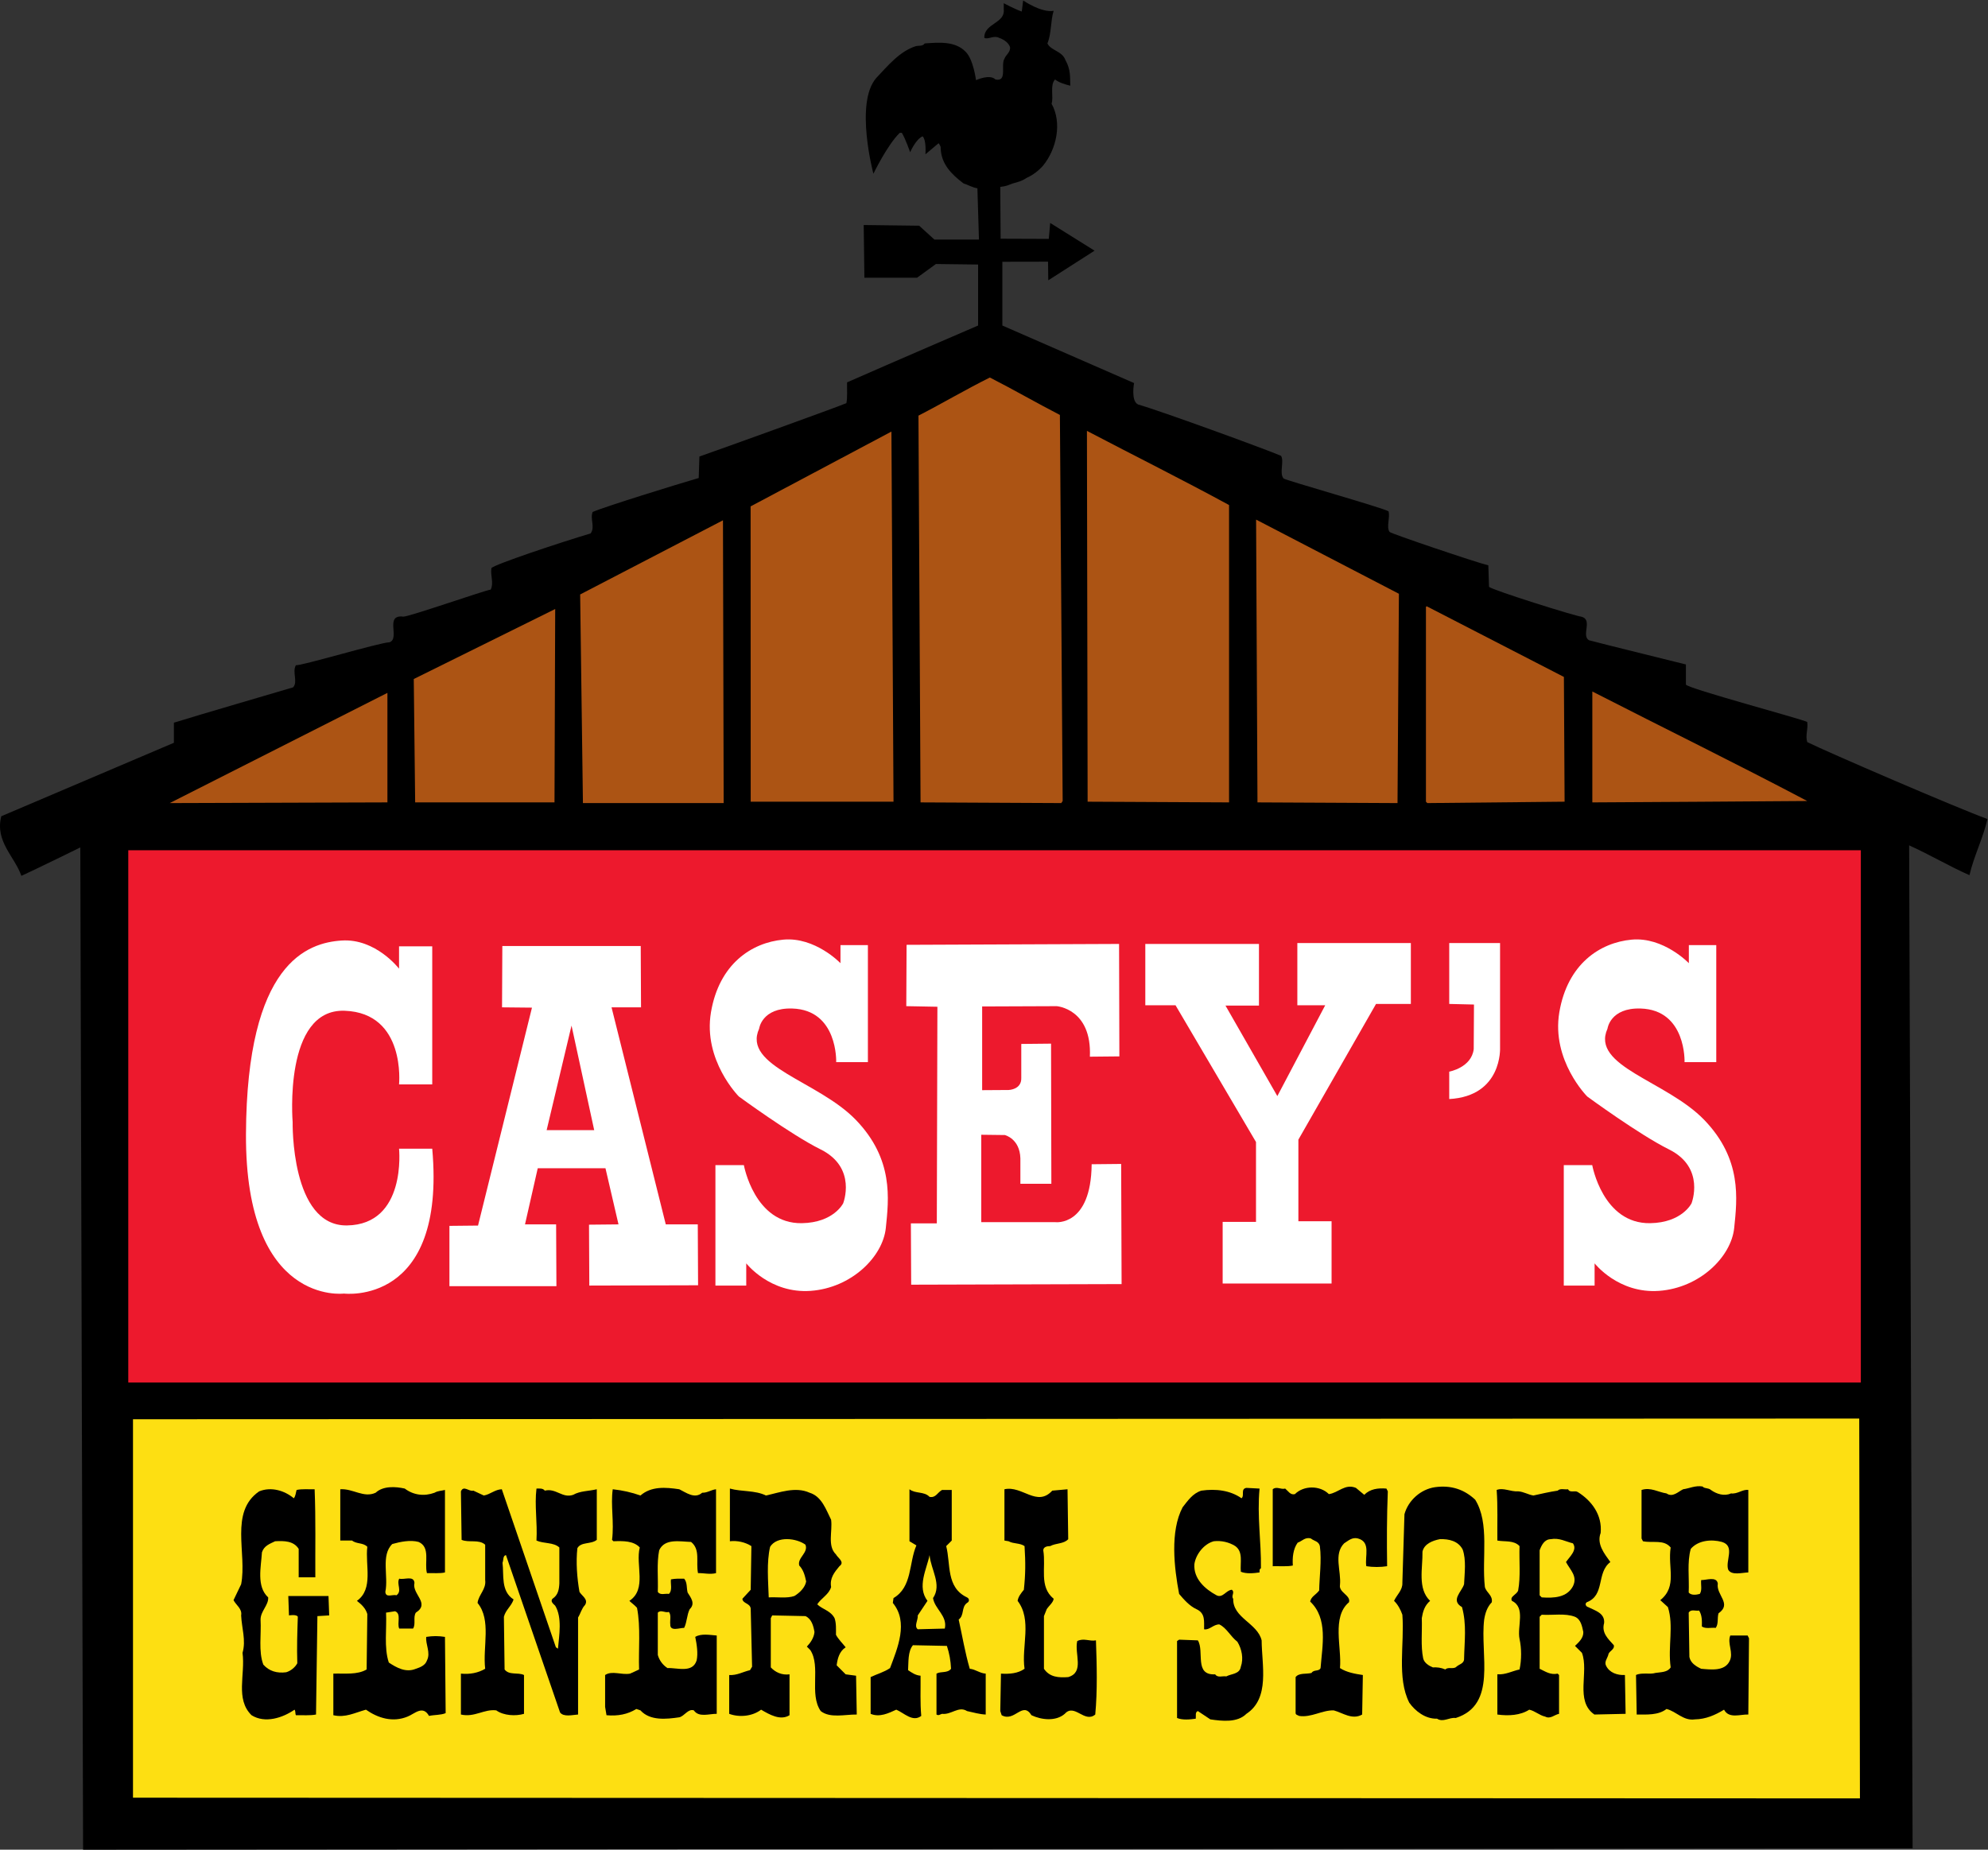 <svg xmlns:inkscape="http://www.inkscape.org/namespaces/inkscape" xmlns:sodipodi="http://sodipodi.sourceforge.net/DTD/sodipodi-0.dtd" xmlns="http://www.w3.org/2000/svg" xmlns:svg="http://www.w3.org/2000/svg" version="1.1" id="svg2" xml:space="preserve" sodipodi:docname="206c936c1e5ac5d378a5d6738a54aa43.eps" viewBox="0 0 371.09 345.35"><rect x="0" y="0" width="371.09" height="345.35" fill="#333333" stroke="none"/><defs id="defs6"/><sodipodi:namedview id="namedview4" pagecolor="#ffffff" bordercolor="#666666" borderopacity="1.0" inkscape:pageshadow="2" inkscape:pageopacity="0.0" inkscape:pagecheckerboard="0"/><g id="g8" inkscape:groupmode="layer" inkscape:label="ink_ext_XXXXXX" transform="matrix(1.333,0,0,-1.333,0.002,345.351)"><g id="g10" transform="scale(0.1)"><path d="m 1475.46,2575.57 c -4.37,-13.35 -2.91,-31.55 -8.73,-45.63 4.85,-10.19 20.63,-10.44 25.23,-23.3 7.53,-13.59 6.32,-23.3 6.8,-35.92 -6.55,1.7 -15.05,3.89 -21.36,8.74 -7.52,-8.01 -1.69,-24.51 -4.85,-33.98 15.05,-26.94 6.79,-63.59 -11.65,-86.4 -6.31,-7.28 -14.56,-13.59 -23.3,-17.47 -7.05,-4.69 -11.39,-5.56 -19.42,-7.77 -5.84,-2.12 -8.44,-3.86 -17.47,-4.86 l 0.49,-72.57 67.47,-0.24 1.94,22.33 62.13,-38.83 -64.8,-41.5 -0.35,26.09 -63.97,-0.12 v -89.32 l 184.45,-80.58 c 0,0 -4.85,-25.48 5.83,-30.09 27.43,-7.52 178.15,-62.38 199.99,-71.84 4.73,-7.47 -2.82,-24.49 3.55,-31.71 2.12,-2.41 137.7,-40.62 146.92,-45.96 2.55,-8.37 -3.36,-22.07 1.51,-28.91 1.62,-2.28 121.06,-42.69 138.29,-46.81 l 0.97,-30.1 c 4.62,-4.61 122.33,-41.5 129.12,-41.74 16.75,-4.13 -0.24,-25.97 10.68,-33.01 14.8,-4.12 125.48,-31.31 135.91,-33.98 v -28.15 c 2.43,-5.58 161.89,-48.06 169.9,-52.42 1.45,-9.96 -2.92,-18.69 0,-28.16 26.21,-13.11 210.66,-92.71 252.41,-107.76 -6.31,-27.18 -18.93,-51.45 -25.24,-78.64 -28.64,12.63 -55.82,28.89 -84.46,41.75 0,0 4.85,-1384.382 4.85,-1404.769 L 117.293,0 h -0.969 l -3.883,1403.8 c 0,0 -60.675,-29.85 -82.519,-39.81 -9.707,27.67 -37.133,48.06 -28.156,83.49 C 35.988,1462.05 243.5,1550.39 243.5,1550.39 v 28.15 c 34.223,10.68 145.863,43.21 166.98,49.51 7.04,8.02 -1.699,21.36 3.883,31.07 4.856,-1.94 118.438,32.04 131.059,32.04 15.293,5.34 -7.524,39.32 19.418,35.92 8.738,0 114.07,36.89 122.32,37.86 4.613,9.47 -0.726,19.42 0.973,30.1 3.883,5.09 97.082,36.16 138.828,48.54 6.793,8.73 -0.973,20.14 2.91,30.09 16.504,7.28 116.012,38.1 148.535,47.57 l 0.969,30.1 c 19.176,6.55 192.945,69.17 205.815,74.75 1.7,8.01 0.73,19.42 0.97,29.12 59.46,26.22 183.48,79.61 183.48,79.61 v 85.43 l -59.07,0.72 -26.36,-19.17 h -73.78 l -0.97,73.79 77.67,-0.97 21.35,-19.42 h 62.38 l -2.19,71.84 c -7.49,1.21 -12.86,4.85 -19.41,6.8 -16.99,12.86 -31.31,27.18 -32.04,49.51 0.48,2.91 -2.91,6.79 -2.91,6.79 l -18.45,-15.53 c 0,0 1.7,19.42 -3.88,25.24 -9.71,-4.12 -17.48,-22.33 -17.48,-22.33 0,0 -6.55,18.93 -11.64,27.19 h -2.92 c -17.47,-16.99 -36.89,-57.28 -36.89,-57.28 0,0 -26.45,99.02 3.88,133.97 16.51,17.48 32.77,37.38 55.34,44.66 4.12,1.21 9.71,-0.49 12.62,3.88 20.15,1.46 42.72,3.4 57.28,-11.65 10.92,-10.68 14.56,-39.8 14.56,-39.8 0,0 19.42,8.98 27.18,0.97 17.23,-3.64 7.04,19.9 12.63,29.12 2.18,5.58 8.98,9.47 7.76,16.51 -2.91,7.52 -10.68,11.16 -17.47,13.59 -7.04,1.7 -13.6,-3.4 -18.45,-0.97 -0.73,20.38 29.37,20.14 27.18,39.8 v 8.74 c 0,0 16.51,-8.74 25.24,-11.65 l 1.95,15.53 c 0,0 25.24,-17.47 42.71,-14.56" style="fill:#000000;fill-opacity:1;fill-rule:nonzero;stroke:none" id="path12"/><path d="m 1484.2,2009.59 3.88,-540.75 -1.94,-2.91 -197.07,0.97 -2.92,541.71 c 33.5,17.24 66.26,36.65 100,53.4 33.73,-17.23 64.56,-35.19 98.05,-52.42" style="fill:#ac5414;fill-opacity:1;fill-rule:nonzero;stroke:none" id="path14"/><path d="M 1721.08,1883.38 V 1466.9 l -198.05,0.97 -0.97,519.39 c 66.26,-34.71 133.98,-68.45 199.02,-103.88" style="fill:#ac5414;fill-opacity:1;fill-rule:nonzero;stroke:none" id="path16"/><path d="m 1248.29,1986.29 2.91,-518.42 h -199.98 l -0.13,413.63 197.2,104.79" style="fill:#ac5414;fill-opacity:1;fill-rule:nonzero;stroke:none" id="path18"/><path d="m 1958.93,1759.11 -1.95,-293.18 -196.1,0.97 -1.94,396.09 199.99,-103.88" style="fill:#ac5414;fill-opacity:1;fill-rule:nonzero;stroke:none" id="path20"/><path d="M 1013.36,1465.93 H 816.281 l -3.883,292.21 199.992,103.88 0.97,-396.09" style="fill:#ac5414;fill-opacity:1;fill-rule:nonzero;stroke:none" id="path22"/><path d="m 2189.98,1642.62 0.97,-174.75 -192.22,-1.94 -1.94,1.94 v 272.8 l 0.97,0.97 c 64.08,-33.01 128.15,-66.01 192.22,-99.02" style="fill:#ac5414;fill-opacity:1;fill-rule:nonzero;stroke:none" id="path24"/><path d="M 776.477,1466.9 H 581.344 l -1.942,172.81 198.043,98.05 -0.968,-270.86" style="fill:#ac5414;fill-opacity:1;fill-rule:nonzero;stroke:none" id="path26"/><path d="m 2530.74,1468.84 c -2.19,-0.24 -300.95,-1.94 -300.95,-1.94 v 155.33 c 100.96,-51.69 199.74,-100 300.95,-153.39" style="fill:#ac5414;fill-opacity:1;fill-rule:nonzero;stroke:none" id="path28"/><path d="m 542.512,1466.9 -304.836,-0.97 304.836,154.36 z" style="fill:#ac5414;fill-opacity:1;fill-rule:nonzero;stroke:none" id="path30"/><path d="m 2603.55,603.848 0.97,-531.035 V 71.84 L 186.223,72.812 V 602.875 l 2417.327,0.973" style="fill:#fddf12;fill-opacity:1;fill-rule:nonzero;stroke:none" id="path32"/><path d="m 2384.14,508.707 c 2.43,-3.156 8.25,-1.699 11.65,-4.855 7.77,-5.582 18.69,-9.223 28.16,-4.852 9.22,-1.215 16.26,6.066 24.27,4.852 V 388.324 c -8.74,-0.242 -23.54,-4.609 -28.16,3.887 -4.36,12.375 10.2,33.008 -8.73,38.832 -15.05,4.125 -33.49,2.184 -43.69,-9.711 -5.34,-18.687 -1.94,-40.773 -2.91,-61.16 3.64,-4.367 10.92,-3.152 15.53,-1.942 3.64,5.34 1.21,12.864 1.94,19.418 7.28,-0.242 21.6,5.582 23.3,-4.855 -2.67,-16.262 20.39,-28.152 0.97,-41.746 -1.94,-6.551 0.24,-14.805 -3.88,-20.387 -6.55,0.731 -14.08,-1.699 -19.42,1.942 0.25,8.011 0.25,16.019 -3.88,22.328 -4.85,-0.969 -11.41,2.429 -14.56,-2.91 l 0.97,-62.133 c 1.7,-8.496 9.22,-13.106 16.5,-16.504 14.08,-1.211 32.77,-3.641 39.81,10.68 6.06,11.89 -3.64,24.511 0.97,35.917 h 24.27 l 1.94,-3.882 -0.97,-106.789 c -10.92,0.488 -27.18,-6.309 -33.98,6.796 -12.38,-7.523 -25.48,-13.347 -40.78,-13.589 -16.26,-2.43 -25.96,11.164 -39.8,14.558 -11.41,-8.976 -27.91,-7.765 -41.74,-7.765 l -0.97,55.336 c 7.76,3.882 19.9,0.488 27.18,2.914 7.76,1.211 16.99,0.726 21.36,7.765 -4.13,29.367 4.61,58.008 -3.89,84.461 l -10.67,9.711 c 24.27,19.414 10.19,45.383 14.56,73.777 -9.71,11.653 -24.76,5.829 -38.83,8.739 l -1.95,3.883 v 67.957 c 12.87,4.128 23.3,-3.153 34.95,-4.852 8.74,-6.07 16.26,2.426 23.3,5.824 8.98,1.215 16.99,5.582 27.18,3.883" style="fill:#000000;fill-opacity:1;fill-rule:nonzero;stroke:none" id="path34"/><path d="m 608.527,499.969 c 4.368,2.672 9.707,2.672 14.563,3.883 0,-37.375 0,-80.579 0,-115.528 -7.039,-1.695 -16.746,-0.726 -25.242,-0.969 -3.883,14.563 5.34,36.165 -11.653,43.688 -11.648,3.152 -25.48,0.242 -36.89,-2.914 -16.258,-15.774 -5.094,-45.145 -9.707,-66.984 0.484,-8.981 10.437,-3.157 15.535,-4.856 8.492,6.066 -0.246,15.531 3.883,23.301 7.035,-1.942 20.386,4.851 21.355,-5.824 -3.883,-15.778 22.574,-28.641 1.942,-41.746 -4.125,-6.309 0.242,-16.02 -3.883,-22.329 h -19.414 c -3.399,7.524 3.394,20.872 -5.828,24.27 L 540.57,332.02 c 1.211,-22.086 -3.156,-49.028 3.883,-69.899 10.922,-7.281 24.027,-14.562 37.86,-8.738 6.07,1.941 13.347,4.855 15.535,11.648 5.582,10.922 -2.188,22.574 -0.973,33.008 9.223,1.457 16.992,1.457 26.215,0 l 0.969,-106.789 c -7.039,-2.91 -15.532,-2.184 -23.301,-3.883 -8.735,15.535 -20.145,2.914 -30.094,-0.969 -20.629,-8.496 -41.262,-2.183 -58.246,9.707 -15.777,-4.371 -28.887,-11.648 -45.633,-7.765 v 58.246 c 16.02,0.484 33.492,-1.941 46.602,5.824 l 0.968,77.668 c -2.425,8.008 -7.765,13.106 -14.558,18.445 23.539,16.747 11.406,49.754 14.558,75.723 -5.824,6.067 -15.046,3.641 -21.355,8.738 h -16.504 v 71.84 c 17.715,1.215 32.766,-12.621 49.512,-4.855 10.433,9.711 27.668,8.738 40.773,5.824 12.137,-9.223 27.184,-11.164 41.746,-5.824" style="fill:#000000;fill-opacity:1;fill-rule:nonzero;stroke:none" id="path36"/><path d="m 983.262,499.969 c 7.281,-0.242 12.617,4.125 19.418,4.855 V 387.355 c -8.742,-2.183 -16.992,0.243 -25.246,0 -3.153,15.778 3.64,33.008 -9.707,43.688 -15.532,0.484 -36.891,5.34 -44.657,-11.652 -3.64,-18.203 -1.215,-38.832 -1.941,-58.246 3.398,-5.34 10.434,-1.942 15.531,-2.915 5.34,5.098 1.942,14.805 2.914,20.387 6.551,1.215 11.164,0.973 18.446,0.973 4.609,-5.34 3.156,-12.863 4.855,-19.418 4.609,-7.281 11.164,-15.531 2.91,-23.301 -4.125,-8.25 -3.64,-17.957 -7.765,-26.211 -5.825,0.242 -19.903,-5.582 -19.418,4.856 -0.727,5.824 1.699,12.863 -1.942,17.472 -5.824,-1.699 -10.922,3.641 -15.531,-0.968 v -59.219 c 1.941,-7.281 6.797,-14.078 13.59,-18.446 13.59,0.727 34.949,-7.527 40.773,10.676 2.184,9.711 0.242,22.574 -1.941,33.008 8.254,5.098 20.629,2.672 30.099,1.941 V 190.281 c -10.197,0.242 -25.002,-5.582 -32.041,4.852 -8.007,2.672 -13.105,-8.008 -20.386,-9.707 -18.203,-2.668 -41.016,-5.098 -54.368,9.707 l -5.824,1.941 c -12.133,-7.523 -25.968,-10.191 -41.746,-8.734 l -1.937,11.648 v 44.657 c 9.707,6.554 22.812,-0.243 34.949,1.941 l 12.617,5.824 c -0.969,27.672 2.43,59.465 -2.91,86.403 -3.399,3.882 -7.766,6.796 -10.68,9.71 25,16.504 8.25,50.481 14.563,74.75 -8.739,9.469 -23.301,9.223 -36.891,8.739 l -1.941,1.941 c 3.156,24.758 -2.184,48.543 0.968,70.871 13.594,-1.457 26.457,-4.367 38.832,-8.738 15.051,13.105 34.954,11.648 54.368,8.738 9.465,-4.613 21.601,-14.078 32.039,-4.855" style="fill:#000000;fill-opacity:1;fill-rule:nonzero;stroke:none" id="path38"/><path d="m 1860.88,498.027 c 13.1,1.7 22.57,15.047 37.86,8.739 l 11.65,-9.707 c 8.25,8.25 19.17,9.707 31.06,8.734 l 1.94,-3.883 c -1.45,-36.89 -1.45,-69.656 -0.96,-104.847 -9.23,-1.458 -19.91,-1.458 -29.13,0 -2.42,13.593 6.79,33.738 -11.65,38.832 -8.25,2.183 -13.59,-3.153 -19.42,-6.793 -15.04,-15.293 -3.88,-38.832 -5.82,-58.25 -1.94,-10.68 15.53,-14.563 12.62,-24.27 -24.51,-20.633 -9.95,-63.348 -12.62,-92.227 9.47,-6.07 20.87,-8.011 32.04,-9.71 l -0.97,-55.336 c -13.84,-8.008 -27.19,2.425 -39.81,5.824 -16.26,0.484 -31.55,-10.434 -48.54,-7.766 -1.7,1.215 -4.61,1.215 -4.85,3.883 v 50.484 c 4.85,6.309 14.8,3.883 22.33,5.825 2.91,5.097 10.43,1.699 12.62,6.796 2.42,31.551 10.68,69.411 -14.57,93.196 1.46,7.281 8.25,9.469 12.63,15.535 0.24,18.203 3.64,41.5 0.96,62.133 -1.7,7.035 -7.76,6.793 -12.61,10.676 -8.01,2.429 -12.38,-3.883 -18.45,-5.825 -6.55,-8.98 -7.53,-21.355 -6.8,-32.035 -7.52,-1.699 -18.68,-0.73 -28.15,-0.972 v 107.761 c 5.34,4.61 11.16,-0.73 17.47,0.969 4.13,-3.395 7.29,-9.465 13.59,-7.766 12.38,12.379 35.2,12.379 47.58,0" style="fill:#000000;fill-opacity:1;fill-rule:nonzero;stroke:none" id="path40"/><path d="m 2065.72,490.262 c 20.63,-33.25 8.98,-81.547 13.59,-122.324 2.18,-8.25 11.16,-11.407 9.71,-21.356 -6.56,-6.797 -9.23,-15.293 -10.68,-24.269 -6.07,-49.028 18.69,-119.168 -39.8,-137.856 -9.23,1.211 -17.48,-6.555 -26.22,-0.973 -16.26,-0.484 -30.34,10.438 -38.83,22.329 -17.72,34.949 -6.55,82.277 -9.71,123.292 -2.42,7.04 -6.31,14.321 -11.65,19.418 3.89,8.497 12.14,15.047 11.65,25.243 l 2.92,96.109 c 5.33,19.414 22.81,34.949 42.71,37.859 22.57,3.157 41.02,-3.152 56.31,-17.472" style="fill:#000000;fill-opacity:1;fill-rule:nonzero;stroke:none" id="path42"/><path d="m 1763.79,505.793 c -3.64,-38.832 2.43,-74.023 1.94,-111.641 -2.42,-1.214 -1.94,-3.64 -1.94,-5.828 -8.25,-1.211 -18.68,-2.183 -26.21,0.973 -1.21,12.621 3.64,27.668 -7.76,35.922 -8.74,5.582 -19.91,8.008 -30.1,6.793 -13.83,-3.641 -25.24,-18.446 -27.18,-32.035 -1.46,-20.387 14.8,-34.95 31.07,-43.688 8.73,-4.367 13.34,7.281 21.35,7.766 4.86,-3.641 -1.46,-8.492 1.94,-12.621 -0.72,-26.938 33.98,-33.977 39.81,-58.246 0.24,-34.95 11.89,-81.067 -21.36,-102.907 -12.62,-12.621 -33.98,-10.195 -50.48,-7.765 l -17.48,11.648 c -4.12,-1.457 -2.43,-6.797 -2.91,-10.68 -8.25,-1.214 -18.69,-2.183 -26.21,0.973 v 107.758 l 2.91,1.941 26.21,-0.968 c 9.47,-15.293 -5.58,-49.27 24.27,-47.571 3.4,-5.34 10.44,-1.941 15.54,-2.914 7.03,3.883 18.68,2.914 20.38,13.594 4.13,11.648 1.22,24.996 -4.85,34.949 -10.19,8.008 -14.81,19.172 -25.24,24.27 -8.26,0.242 -13.84,-8.254 -21.36,-6.797 -0.24,10.679 2.18,22.328 -10.68,28.152 -9.95,4.613 -17.47,13.352 -24.27,21.359 -7.04,36.891 -12.86,87.618 4.86,121.352 7.28,9.223 14.07,19.418 26.21,23.301 20.14,2.91 40.53,0.484 56.3,-10.68 4.61,3.883 -1.69,13.106 6.8,14.563 l 18.44,-0.973" style="fill:#000000;fill-opacity:1;fill-rule:nonzero;stroke:none" id="path44"/><path d="m 677.453,496.086 c 8.981,1.457 15.777,8.496 25.242,8.738 25.243,-73.781 50.481,-147.562 75.723,-221.347 l 2.914,-1.942 c 1.695,18.934 6.066,43.688 -3.887,60.192 -2.668,2.668 -7.035,5.824 -3.882,9.707 8.011,5.097 9.222,13.109 9.71,21.359 v 50.48 c -8.011,7.528 -21.843,5.098 -32.039,9.711 1.457,25.969 -2.91,48.539 0,72.809 4.125,0 8.981,0.73 11.653,-2.91 15.773,3.883 24.754,-11.164 39.801,-5.824 9.71,5.582 22.085,5.093 33.007,7.765 v -70.871 c -8.007,-6.551 -22.086,-2.426 -27.179,-11.648 -2.188,-19.418 -0.489,-41.746 2.91,-61.16 3.398,-5.825 12.863,-10.438 7.765,-18.45 -4.851,-5.093 -6.066,-11.648 -9.707,-17.472 V 189.309 c -7.765,-0.485 -20.144,-3.883 -25.242,2.914 -25.238,73.539 -50.48,146.836 -75.722,220.375 -4.614,-0.731 -3.157,-7.039 -4.852,-10.68 2.184,-17.23 -2.672,-39.805 15.531,-51.453 -3.156,-9.465 -11.164,-14.563 -13.594,-24.27 l 0.973,-73.785 c 6.555,-8.492 18.688,-3.64 27.184,-7.765 v -54.364 c -11.407,-3.398 -28.399,-2.672 -38.832,4.852 -16.992,2.187 -30.34,-10.192 -49.512,-5.824 v 57.277 c 12.617,-1.211 24.027,0.973 33.977,6.797 -3.641,30.824 8.98,68.199 -10.68,92.226 1.457,11.653 12.379,19.176 10.68,32.039 0,16.504 0,35.434 0,49.508 -8.739,8.012 -22.813,2.43 -33.008,6.797 l -0.969,67.957 c 3.883,8.981 11.164,-0.726 17.473,0.973 l 14.562,-6.797" style="fill:#000000;fill-opacity:1;fill-rule:nonzero;stroke:none" id="path46"/><path d="m 1072.57,496.086 c 19.18,4.125 41.27,12.863 61.16,3.883 17.24,-5.34 23.06,-24.028 30.1,-37.86 2.19,-16.261 -5.58,-36.648 6.8,-48.543 2.67,-5.097 12.86,-10.679 4.85,-16.503 -7.04,-8.493 -13.83,-16.747 -11.65,-29.125 -2.91,-10.434 -14.08,-15.774 -19.42,-24.27 7.04,-7.039 18.69,-8.738 24.27,-19.414 2.43,-7.039 1.95,-15.293 1.95,-23.301 3.39,-6.308 8.98,-11.648 13.59,-17.476 -8.74,-5.582 -11.41,-15.532 -12.62,-25.239 l 12.62,-12.621 14.56,-1.941 0.97,-54.367 c -16.26,0.242 -37.37,-5.582 -50.48,4.855 -16.5,23.785 0.48,62.375 -14.56,85.43 l -4.86,4.855 c 5.1,5.34 9.95,12.379 10.68,20.387 -1.45,8.738 -4.12,18.445 -12.62,22.328 l -46.6,0.973 -1.94,-3.883 v -68.93 c 6.31,-6.797 15.53,-11.164 26.21,-9.707 V 188.34 c -12.86,-8.012 -28.15,0.969 -39.8,7.765 -11.89,-9.222 -30.34,-11.164 -44.66,-5.824 v 54.364 c 10.92,-0.727 19.42,4.613 29.13,6.796 l 2.91,4.856 -1.94,81.547 c -0.97,7.523 -11.17,6.797 -11.65,13.59 l 11.65,12.621 0.97,61.164 c -8.74,5.582 -19.9,8.008 -30.1,6.793 v 73.781 c 16.27,-4.609 35.44,-2.184 50.48,-9.707" style="fill:#000000;fill-opacity:1;fill-rule:nonzero;stroke:none" id="path48"/><path d="m 2147.27,496.086 c 11.16,2.43 22.32,5.098 33.98,6.797 3.63,3.64 9.7,1.211 14.55,1.941 2.68,-5.582 9.72,-1.215 13.6,-3.883 19.41,-12.136 34.46,-32.039 32.03,-57.281 -5.82,-15.531 5.1,-28.879 13.6,-40.773 -19.9,-15.047 -7.04,-46.356 -33.01,-56.305 -3.16,-2.187 -1.22,-6.07 1.94,-6.797 9.47,-4.855 23.54,-8.254 22.33,-22.328 -3.88,-13.836 5.58,-22.086 13.59,-31.066 1.46,-6.309 -7.28,-8.25 -7.77,-13.59 -1.45,-5.098 -6.06,-9.953 -2.91,-15.535 4.85,-9.465 15.53,-13.106 26.21,-12.621 l 0.97,-54.364 -43.68,-0.972 c -27.67,18.929 -7.28,59.461 -17.48,86.402 l -9.7,9.711 c 5.82,5.582 11.89,11.164 11.64,19.414 -1.7,8.008 -3.39,17.719 -11.64,21.359 -13.84,5.336 -31.07,1.942 -46.61,2.91 l -2.91,-2.91 v -72.812 c 7.77,-3.641 15.05,-8.981 25.25,-6.797 l 1.93,-1.941 v -54.364 c -6.55,-1.215 -12.13,-7.765 -19.41,-3.883 -8.01,1.7 -14.32,8.008 -22.33,9.707 -12.38,-8.007 -29.12,-8.98 -44.65,-6.796 v 56.308 c 11.64,-0.73 20.62,4.61 31.06,6.793 2.91,13.11 2.91,29.613 0,42.719 -3.64,17.715 8.98,43.93 -10.68,53.394 -3.4,6.309 6.79,8.497 8.74,14.563 3.64,19.414 1.21,41.5 1.94,62.133 -8.01,8.492 -20.39,5.824 -31.06,7.765 -0.25,23.543 0.72,47.813 -0.98,70.868 9.47,3.64 19.42,-2.668 30.1,-1.942 7.77,-0.484 13.83,-4.609 21.36,-5.824" style="fill:#000000;fill-opacity:1;fill-rule:nonzero;stroke:none" id="path50"/><path d="m 411.449,492.203 c 2.672,3.399 2.672,7.766 3.887,11.649 7.766,1.699 16.742,0.73 25.238,0.972 1.699,-41.746 0.731,-84.703 0.973,-123.293 h -23.301 v 39.801 c -7.039,11.164 -20.144,11.41 -33.008,10.68 -7.523,-3.641 -15.531,-6.309 -18.445,-15.532 -1.215,-20.386 -8.008,-47.812 8.738,-63.105 0.727,-10.922 -10.679,-19.172 -10.679,-31.062 1.214,-21.118 -3.157,-44.418 3.882,-63.106 8.25,-9.223 19.172,-12.379 32.039,-10.68 6.551,1.942 12.618,7.039 15.532,12.621 -0.727,22.817 0,42.84 0.726,65.168 -1.941,3.641 -12.379,1.821 -12.379,1.821 0,0 -0.726,18.203 -0.968,27.183 h 56.308 l 0.969,-27.183 -16.504,-0.973 -1.941,-137.855 c -8.739,-1.7 -18.688,-0.727 -28.153,-0.969 -1.215,2.426 -0.242,5.582 -1.941,7.765 -16.504,-11.406 -41.262,-19.66 -60.192,-7.765 -23.054,22.57 -8.496,57.035 -12.621,87.371 5.098,17.477 -1.211,34.949 -1.941,52.426 1.699,9.222 -7.039,14.316 -10.68,21.359 l 10.68,22.324 c 8.496,43.446 -16.746,101.211 25.242,130.09 16.746,6.797 35.434,1.215 48.539,-9.707" style="fill:#000000;fill-opacity:1;fill-rule:nonzero;stroke:none" id="path52"/><path d="m 1301.69,494.145 c 8.74,-1.7 10.92,6.066 17.47,9.707 h 13.59 v -70.868 l -7.77,-7.765 c 6.56,-25.242 -0.48,-57.766 29.13,-71.844 3.64,-1.699 3.64,-6.066 0,-7.766 -8.25,-6.066 -3.4,-17.23 -11.65,-23.296 5.1,-23.059 8.98,-46.602 15.53,-68.93 8.01,-0.727 14.08,-6.313 22.33,-6.797 v -57.277 c -8.01,0.242 -17.47,2.914 -26.21,4.855 -11.65,7.524 -22.09,-5.582 -34.95,-3.883 -2.67,-0.73 -4.85,-2.914 -7.77,-0.972 v 57.277 c 6.31,3.641 15.29,0.242 20.39,6.797 -0.48,11.164 -2.42,21.844 -5.82,32.039 l -47.57,0.969 c -7.28,-8.739 -6.07,-23.786 -6.8,-34.95 5.34,-3.64 10.68,-7.281 17.48,-7.765 0.24,-21.117 -0.73,-36.891 0.97,-56.309 -11.9,-9.222 -24.03,4.125 -34.95,8.738 -10.68,-4.855 -23.3,-11.164 -35.92,-5.824 v 51.453 c 8.98,4.368 18.69,6.793 27.18,12.621 10.44,27.911 26.21,64.317 3.88,91.254 l 0.97,6.797 c 26.46,15.532 21.36,49.27 32.04,73.782 l -9.71,5.824 v 72.812 c 8.26,-6.554 20.63,-2.672 28.16,-10.679" style="fill:#000000;fill-opacity:1;fill-rule:nonzero;stroke:none" id="path54"/><path d="m 1473.52,502.883 21.36,1.941 0.97,-69.898 c -6.07,-6.797 -17.23,-5.34 -25.24,-9.707 -4.13,0 -9.47,-0.973 -9.71,-5.828 4.13,-24.27 -6.31,-50.723 14.56,-67.957 -0.48,-5.094 -6.55,-9.707 -9.71,-14.563 l -3.88,-9.707 v -73.781 c 8.01,-11.895 20.63,-12.621 33.98,-11.649 23.06,6.793 8.49,32.52 12.62,50.481 9.22,4.613 16.99,-0.727 26.21,0.973 1.21,-33.981 2.19,-70.387 -0.97,-103.879 -15.05,-12.621 -29.12,16.261 -42.71,0.972 -12.62,-10.922 -32.77,-8.496 -46.61,-1.941 -12.61,20.387 -23.53,-10.195 -41.74,0 l -1.94,5.824 0.97,52.422 c 12.14,-0.727 23.78,0.242 33.01,6.797 -4.61,31.066 10.92,68.199 -9.71,95.14 0.97,6.067 4.86,10.68 8.74,15.532 2.42,22.328 2.42,37.863 0.97,61.164 -6.55,4.609 -15.53,2.91 -22.33,6.793 l -5.82,0.972 v 71.84 c 24.99,5.582 45.38,-25.484 66.98,-1.941" style="fill:#000000;fill-opacity:1;fill-rule:nonzero;stroke:none" id="path56"/><path d="m 2048.24,420.363 c 5.1,-14.32 2.67,-33.008 1.94,-48.543 -3.15,-10.433 -19.41,-22.57 -2.91,-32.035 6.8,-24.269 3.4,-48.055 2.91,-72.808 0,-6.313 -7.04,-7.286 -10.68,-10.68 -3.88,-4.125 -11.64,0.242 -15.53,-3.887 -6.31,2.672 -11.16,3.156 -17.47,2.914 -5.58,2.184 -12.14,6.313 -13.59,12.621 -3.64,17.477 -1.22,37.618 -1.95,56.309 1.46,8.976 3.89,17.715 11.65,24.269 -17.96,16.989 -10.19,45.872 -10.68,68.926 2.43,11.164 14.57,15.535 24.28,17.477 12.86,0.484 25.97,-2.672 32.03,-14.563" style="fill:#fddf12;fill-opacity:1;fill-rule:nonzero;stroke:none" id="path58"/><path d="m 2202.6,429.102 c 6.56,-9.223 -4.37,-18.446 -9.71,-26.215 5.83,-11.164 16.75,-19.903 9.71,-33.977 -8.49,-15.773 -26.45,-16.746 -43.69,-15.535 l -2.91,2.914 v 63.102 c 2.67,7.039 6.55,15.293 15.54,15.535 12.13,2.183 20.87,-3.399 31.06,-5.824" style="fill:#fddf12;fill-opacity:1;fill-rule:nonzero;stroke:none" id="path60"/><path d="m 1127.91,427.156 c 4.37,-11.406 -11.65,-18.199 -8.73,-29.121 6.06,-6.312 8,-14.32 9.7,-22.328 -1.45,-8.496 -9.22,-16.019 -16.5,-20.387 -10.68,-3.644 -24.03,-1.215 -35.92,-1.945 -0.73,23.059 -3.16,49.027 1.94,70.871 9.71,15.531 37.13,12.137 49.51,2.91" style="fill:#fddf12;fill-opacity:1;fill-rule:nonzero;stroke:none" id="path62"/><path d="m 1301.69,412.598 c 1.7,-20.145 17.71,-41.262 4.85,-60.192 2.43,-15.535 20.39,-24.758 16.51,-42.715 l -37.87,-0.972 c -5.58,4.371 0.49,12.621 0,19.418 l 13.59,20.386 c -15.04,19.657 -0.97,44.657 2.92,64.075" style="fill:#fddf12;fill-opacity:1;fill-rule:nonzero;stroke:none" id="path64"/><path d="M 2605.79,654.387 V 1399.86 H 179.613 V 654.387 H 2605.79" style="fill:#ed192d;fill-opacity:1;fill-rule:nonzero;stroke:none" id="path66"/><path d="m 1428.87,968.273 v -35.585 h 43.37 l -0.42,196.302 -41.7,-0.42 v -47.72 c 0.46,-16.34 -17.68,-16.78 -17.68,-16.78 l -37.11,-0.24 v 117.24 l 104.38,0.41 c 0,0 49.39,-3.52 46.48,-70.75 l 41.29,0.41 -0.41,157.5 -297.57,-1.24 -0.41,-85.91 43.57,-0.83 -0.82,-303.379 h -36.32 l 0.42,-85.91 h 0.83 l 293.83,0.832 -0.62,168.289 -41.3,-0.414 c -0.83,-87.57 -50.84,-81.137 -50.84,-81.137 h -103.75 v 122.429 l 32.99,-0.4 c 0,0 21.01,-4.943 21.79,-32.697" style="fill:#ffffff;fill-opacity:1;fill-rule:nonzero;stroke:none" id="path68"/><path d="m 753.012,954.477 h 94.832 l 18.261,-78.649 -41.296,-0.414 0.418,-85.285 152.312,0.414 -0.418,85.285 h -44.82 l -75.949,304.002 h 41.296 l -0.418,85.91 H 703.418 l -0.414,-85.91 41.918,-0.42 -75.535,-305.242 -40.051,-0.414 V 789.297 H 779.16 l -0.418,86.531 h -43.574 l 17.844,78.649" style="fill:#ffffff;fill-opacity:1;fill-rule:nonzero;stroke:none" id="path70"/><path d="m 800.324,1154.3 31.75,-146.5 h -66.609 z" style="fill:#ed192d;fill-opacity:1;fill-rule:nonzero;stroke:none" id="path72"/><path d="m 558.785,1071.93 h 46.481 v 193.39 h -46.481 v -31.33 c 0,0 -32.578,42.54 -80.308,39.43 C 430.75,1270.3 345.465,1242.71 344.426,1002 343.391,761.281 481.59,778.922 481.59,778.922 c 0,0 143.39,-18.055 123.676,202.945 h -46.481 c 0,0 10.988,-106.418 -73.047,-107.508 -78.851,-1.019 -75.945,144.651 -75.945,144.651 0,0 -13.281,159.16 72.836,156.04 86.117,-3.1 76.156,-103.12 76.156,-103.12" style="fill:#ffffff;fill-opacity:1;fill-rule:nonzero;stroke:none" id="path74"/><path d="m 1170.94,1103.05 h 44.4 v 163.93 h -38.39 v -25.31 c 0,0 -35.48,37.14 -80.09,32.99 -44.62,-4.15 -89.86,-34.24 -101.27,-101.68 -11.41,-67.44 39.06,-118.02 39.06,-118.02 0,0 72.93,-53.51 114.5,-74.132 51.46,-25.523 31.54,-75.531 31.54,-75.531 0,0 -13.18,-27.059 -57.9,-27.777 -66.4,-1.071 -81.13,81.312 -81.13,81.312 v 0 h -39.84 V 790.129 h 43.16 v 31.125 c 0,0 33.2,-42.688 90.26,-38.539 57.07,4.152 101.06,47.668 105.21,88.133 4.15,40.465 11.14,96.144 -41.77,151.132 -52.92,54.99 -159.51,75.06 -135.65,127.97 0,0 3.65,29.49 46.28,28.24 64.32,-1.89 61.63,-75.14 61.63,-75.14" style="fill:#ffffff;fill-opacity:1;fill-rule:nonzero;stroke:none" id="path76"/><path d="m 2358.93,1103.05 h 44.41 v 163.93 h -38.39 v -25.31 c 0,0 -35.49,37.14 -80.1,32.99 -44.62,-4.15 -89.85,-34.24 -101.27,-101.68 -11.41,-67.44 39.06,-118.02 39.06,-118.02 0,0 72.93,-53.51 114.5,-74.132 51.46,-25.523 31.54,-75.531 31.54,-75.531 0,0 -13.18,-27.059 -57.89,-27.777 -66.41,-1.071 -81.14,81.312 -81.14,81.312 v 0 h -39.84 V 790.129 h 43.16 v 31.125 c 0,0 33.2,-42.688 90.26,-38.539 57.07,4.152 101.06,47.668 105.22,88.133 4.14,40.465 11.14,96.144 -41.78,151.132 -52.92,54.99 -159.51,75.06 -135.65,127.97 0,0 3.65,29.49 46.28,28.24 64.33,-1.89 61.63,-75.14 61.63,-75.14" style="fill:#ffffff;fill-opacity:1;fill-rule:nonzero;stroke:none" id="path78"/><path d="m 1712.12,793.031 h 152.52 v 87.157 h -46.48 v 114.335 l 108.73,190.077 h 48.77 v 85.29 H 1816.7 v -87.16 h 39.02 l -67.03,-127.2 -72.63,126.79 h 46.9 v 86.32 H 1603.8 v -85.91 h 42.33 L 1758.81,991.203 V 879.355 h -46.69 v -86.324" style="fill:#ffffff;fill-opacity:1;fill-rule:nonzero;stroke:none" id="path80"/><path d="m 2029.4,1184.6 v 85.29 h 71.18 v -146.5 c 0,0 3.53,-67.86 -71.18,-72.01 v 38.39 c 0,0 31.18,5.61 34.3,31.54 l 0.36,62.46 -34.66,0.83" style="fill:#ffffff;fill-opacity:1;fill-rule:nonzero;stroke:none" id="path82"/></g></g></svg>